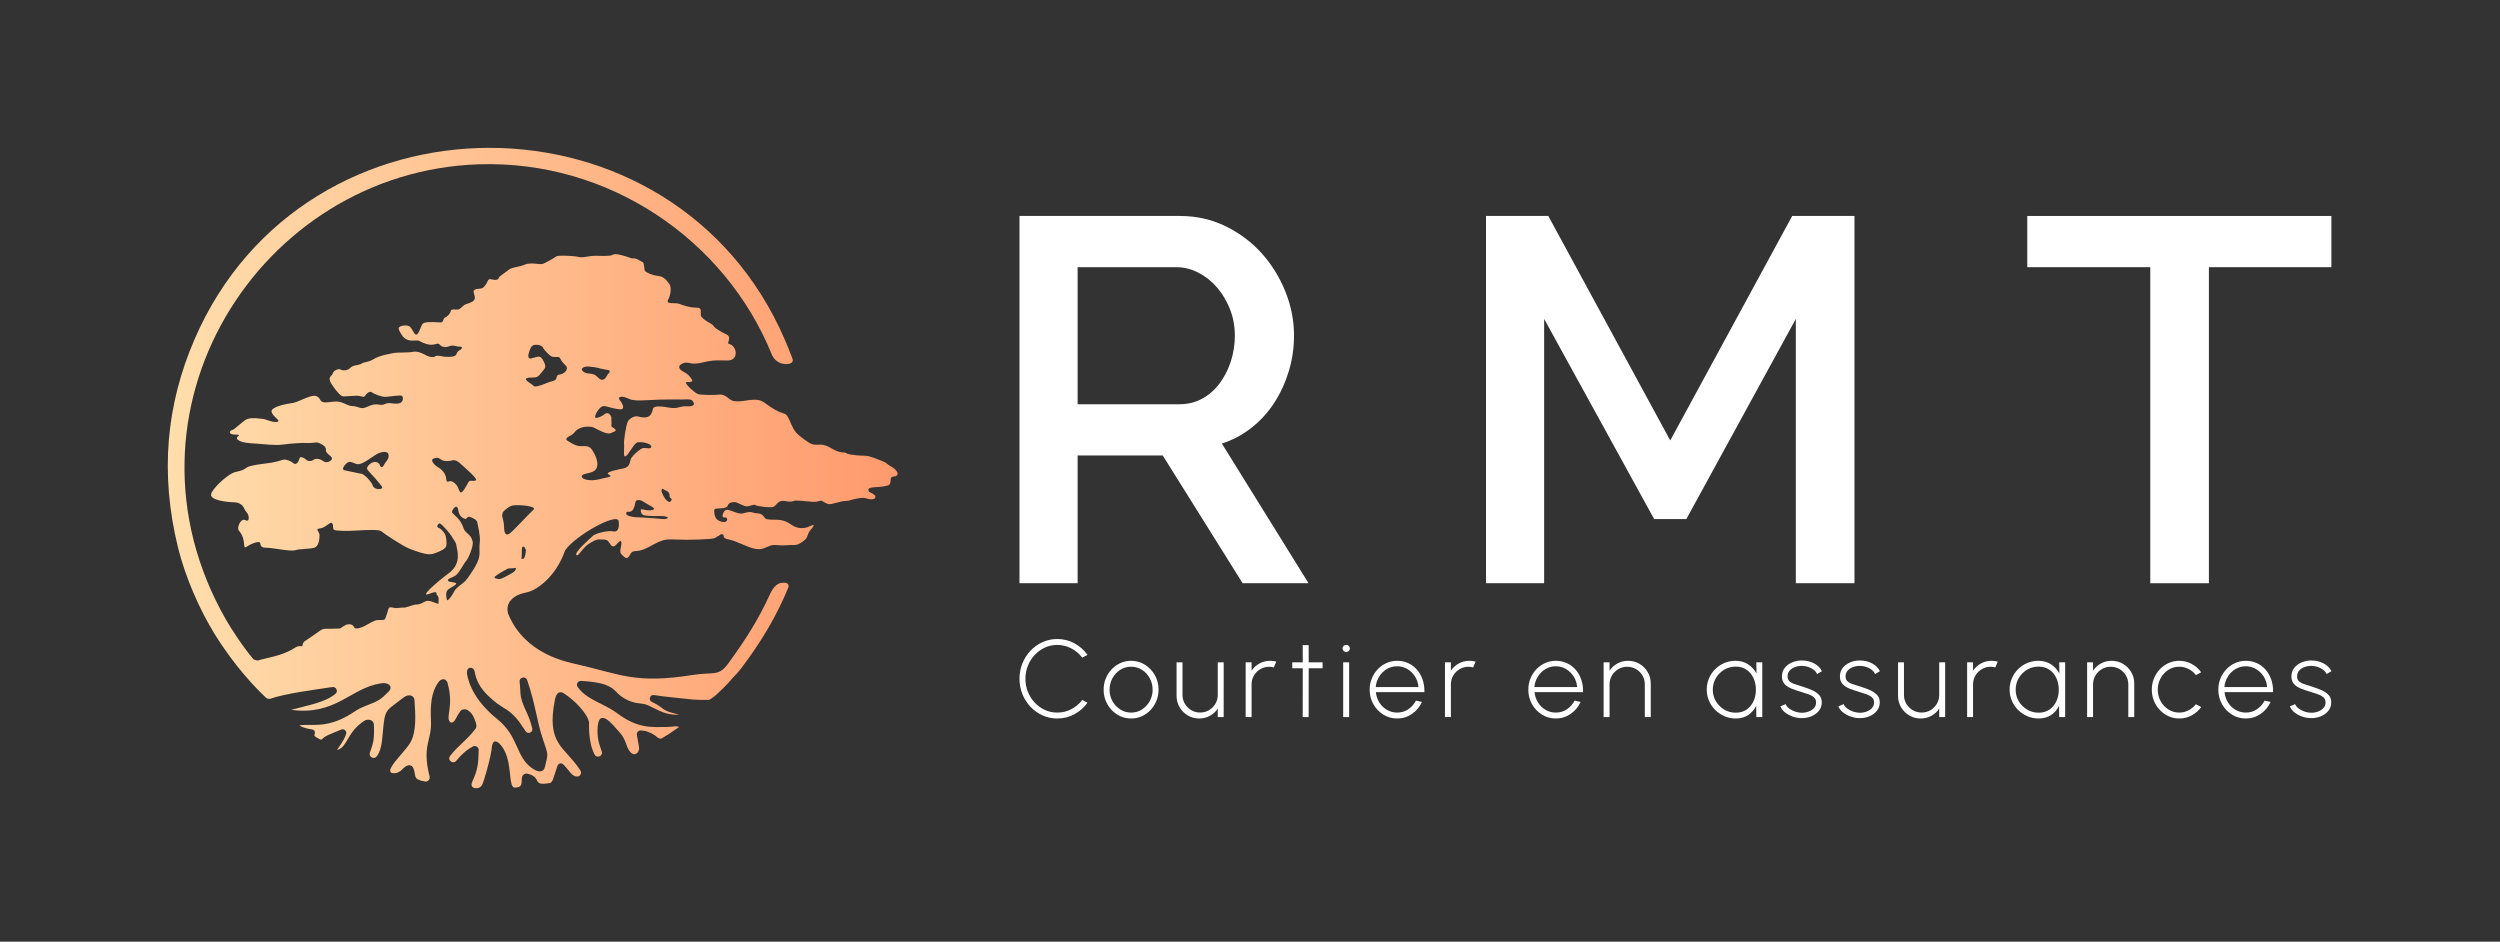 <?xml version="1.0" encoding="UTF-8"?>
<svg xmlns="http://www.w3.org/2000/svg" width="300" height="113" viewBox="0 0 300 113" fill="none">
  <rect x="0" y="0" width="300" height="113" fill="#333333" stroke="none"/>
  <mask id="mask0_18_144" style="mask-type:luminance" maskUnits="userSpaceOnUse" x="0" y="0" width="300" height="113">
    <path d="M0 7.62939e-06H300V112.136H0V7.62939e-06Z" fill="white"></path>
  </mask>
  <g mask="url(#mask0_18_144)">
    <path d="M129.314 48.51H141.519C142.516 48.51 143.419 48.293 144.228 47.858C145.038 47.424 145.733 46.824 146.315 46.058C146.895 45.293 147.352 44.413 147.684 43.42C148.016 42.427 148.182 41.371 148.182 40.255C148.182 39.137 147.985 38.082 147.591 37.089C147.196 36.096 146.678 35.227 146.034 34.482C145.39 33.737 144.643 33.147 143.792 32.713C142.941 32.278 142.058 32.061 141.146 32.061H129.314V48.51ZM122.339 69.987V25.916H141.582C143.574 25.916 145.412 26.33 147.093 27.157C148.775 27.986 150.216 29.072 151.421 30.416C152.624 31.761 153.569 33.293 154.254 35.01C154.939 36.727 155.282 38.476 155.282 40.255C155.282 41.744 155.073 43.172 154.659 44.538C154.244 45.903 153.663 47.166 152.916 48.324C152.168 49.483 151.254 50.487 150.176 51.334C149.095 52.183 147.912 52.814 146.626 53.227L157.025 69.987H149.117L139.527 54.655H129.314V69.987H122.339Z" fill="white"></path>
    <path d="M215.5 69.987V38.268L202.36 62.29H198.499L185.297 38.268V69.987H178.322V25.916H185.795L200.429 52.855L215.063 25.916H222.536V69.987H215.5Z" fill="white"></path>
    <path d="M279.765 32.061H265.068V69.987H258.032V32.061H243.273V25.916H279.765V32.061Z" fill="white"></path>
    <path d="M126.874 86.22C126.25 86.22 125.664 86.096 125.114 85.849C124.565 85.602 124.083 85.26 123.667 84.824C123.252 84.388 122.927 83.882 122.692 83.303C122.457 82.725 122.34 82.108 122.34 81.451C122.34 80.794 122.457 80.177 122.692 79.599C122.927 79.02 123.252 78.513 123.667 78.078C124.083 77.642 124.565 77.3 125.114 77.053C125.664 76.805 126.25 76.682 126.874 76.682C127.621 76.682 128.308 76.855 128.937 77.201C129.565 77.546 130.086 78.007 130.498 78.58L129.872 78.922C129.525 78.453 129.085 78.081 128.551 77.805C128.017 77.529 127.458 77.391 126.874 77.391C126.338 77.391 125.839 77.499 125.378 77.713C124.916 77.928 124.511 78.222 124.162 78.597C123.813 78.971 123.54 79.403 123.345 79.894C123.149 80.384 123.051 80.903 123.051 81.451C123.051 82.011 123.15 82.536 123.348 83.024C123.546 83.513 123.82 83.944 124.172 84.318C124.523 84.693 124.93 84.985 125.391 85.195C125.852 85.405 126.346 85.511 126.874 85.511C127.484 85.511 128.052 85.371 128.577 85.09C129.102 84.81 129.534 84.444 129.872 83.993L130.498 84.328C130.086 84.902 129.565 85.361 128.937 85.704C128.308 86.048 127.621 86.22 126.874 86.22Z" fill="white"></path>
    <path d="M135.731 85.511C136.219 85.511 136.657 85.384 137.046 85.129C137.435 84.876 137.743 84.54 137.972 84.125C138.2 83.709 138.315 83.255 138.315 82.765C138.315 82.27 138.2 81.812 137.972 81.392C137.743 80.971 137.434 80.635 137.042 80.383C136.652 80.132 136.214 80.006 135.731 80.006C135.244 80.006 134.804 80.133 134.413 80.386C134.022 80.641 133.714 80.977 133.487 81.395C133.261 81.813 133.148 82.27 133.148 82.765C133.148 83.277 133.265 83.74 133.501 84.154C133.735 84.568 134.048 84.897 134.44 85.143C134.831 85.388 135.261 85.511 135.731 85.511ZM135.731 86.22C135.125 86.22 134.572 86.065 134.074 85.754C133.575 85.443 133.178 85.025 132.881 84.502C132.584 83.979 132.436 83.4 132.436 82.765C132.436 82.283 132.522 81.833 132.693 81.415C132.864 80.996 133.1 80.629 133.402 80.311C133.703 79.994 134.053 79.745 134.453 79.566C134.852 79.386 135.278 79.296 135.731 79.296C136.338 79.296 136.89 79.452 137.389 79.763C137.887 80.074 138.285 80.492 138.581 81.017C138.878 81.543 139.026 82.125 139.026 82.765C139.026 83.242 138.941 83.689 138.769 84.105C138.598 84.521 138.362 84.888 138.061 85.205C137.76 85.523 137.411 85.771 137.013 85.951C136.615 86.13 136.188 86.22 135.731 86.22Z" fill="white"></path>
    <path d="M141.188 83.507V79.48H141.9V83.396C141.9 83.785 141.995 84.14 142.187 84.459C142.377 84.779 142.634 85.033 142.954 85.222C143.275 85.41 143.628 85.504 144.015 85.504C144.406 85.504 144.761 85.41 145.079 85.222C145.398 85.033 145.653 84.779 145.844 84.459C146.035 84.14 146.131 83.785 146.131 83.396V79.48H146.842V86.049H146.131V85.031C145.894 85.39 145.58 85.678 145.192 85.895C144.803 86.112 144.375 86.22 143.91 86.22C143.409 86.22 142.952 86.099 142.539 85.856C142.126 85.612 141.798 85.285 141.554 84.874C141.31 84.462 141.188 84.006 141.188 83.507Z" fill="white"></path>
    <path d="M149.479 86.049V79.48H150.19V80.485C150.428 80.122 150.742 79.833 151.133 79.618C151.524 79.404 151.95 79.296 152.411 79.296C152.67 79.296 152.919 79.329 153.156 79.395L152.859 80.091C152.67 80.039 152.486 80.012 152.306 80.012C151.919 80.012 151.565 80.107 151.245 80.295C150.924 80.483 150.668 80.737 150.477 81.057C150.286 81.376 150.19 81.731 150.19 82.121V86.049H149.479Z" fill="white"></path>
    <path d="M158.711 80.19H157.044L157.037 86.049H156.326L156.332 80.19H155.074V79.48H156.332L156.326 77.418H157.037L157.044 79.48H158.711V80.19Z" fill="white"></path>
    <path d="M161.183 79.48H161.895V86.049H161.183V79.48ZM161.546 78.239C161.422 78.239 161.318 78.198 161.232 78.117C161.147 78.036 161.104 77.934 161.104 77.812C161.104 77.689 161.147 77.587 161.232 77.507C161.318 77.425 161.422 77.385 161.546 77.385C161.664 77.385 161.766 77.425 161.852 77.507C161.937 77.587 161.981 77.689 161.981 77.812C161.981 77.934 161.939 78.036 161.855 78.117C161.772 78.198 161.668 78.239 161.546 78.239Z" fill="white"></path>
    <path d="M165.084 82.45H170.212C170.185 81.998 170.054 81.584 169.819 81.205C169.585 80.826 169.278 80.522 168.9 80.295C168.522 80.067 168.107 79.953 167.654 79.953C167.202 79.953 166.789 80.065 166.416 80.288C166.042 80.511 165.738 80.813 165.503 81.191C165.268 81.57 165.128 81.989 165.084 82.45ZM167.654 86.22C167.048 86.22 166.496 86.064 165.997 85.754C165.499 85.443 165.101 85.026 164.804 84.502C164.507 83.979 164.359 83.4 164.359 82.765C164.359 82.283 164.445 81.833 164.617 81.415C164.788 80.997 165.024 80.629 165.325 80.311C165.626 79.994 165.976 79.745 166.376 79.565C166.776 79.386 167.202 79.296 167.654 79.296C168.133 79.296 168.576 79.389 168.983 79.576C169.389 79.762 169.739 80.023 170.034 80.361C170.328 80.698 170.554 81.095 170.712 81.552C170.87 82.01 170.943 82.511 170.93 83.054H165.104C165.152 83.523 165.294 83.942 165.529 84.312C165.764 84.682 166.066 84.973 166.435 85.185C166.804 85.398 167.211 85.506 167.654 85.511C168.142 85.511 168.581 85.383 168.973 85.126C169.364 84.87 169.678 84.519 169.915 84.072L170.633 84.236C170.37 84.819 169.972 85.295 169.441 85.665C168.909 86.035 168.313 86.22 167.654 86.22Z" fill="white"></path>
    <path d="M173.395 86.049V79.48H174.107V80.485C174.344 80.122 174.658 79.833 175.049 79.618C175.44 79.404 175.866 79.296 176.327 79.296C176.586 79.296 176.835 79.329 177.072 79.395L176.775 80.091C176.586 80.039 176.402 80.012 176.222 80.012C175.835 80.012 175.482 80.107 175.161 80.295C174.84 80.483 174.584 80.737 174.393 81.057C174.202 81.376 174.107 81.731 174.107 82.121V86.049H173.395Z" fill="white"></path>
    <path d="M184.124 82.45H189.251C189.225 81.998 189.094 81.584 188.859 81.205C188.624 80.826 188.318 80.522 187.939 80.295C187.562 80.067 187.146 79.953 186.694 79.953C186.241 79.953 185.828 80.065 185.455 80.288C185.081 80.511 184.777 80.813 184.542 81.191C184.307 81.57 184.168 81.989 184.124 82.45ZM186.694 86.22C186.087 86.22 185.535 86.064 185.037 85.754C184.538 85.443 184.14 85.026 183.843 84.502C183.547 83.979 183.399 83.4 183.399 82.765C183.399 82.283 183.485 81.833 183.656 81.415C183.827 80.997 184.063 80.629 184.364 80.311C184.665 79.994 185.015 79.745 185.415 79.565C185.815 79.386 186.241 79.296 186.694 79.296C187.173 79.296 187.616 79.389 188.022 79.576C188.428 79.762 188.779 80.023 189.073 80.361C189.368 80.698 189.594 81.095 189.752 81.552C189.91 82.01 189.982 82.511 189.969 83.054H184.143C184.192 83.523 184.334 83.942 184.568 84.312C184.803 84.682 185.106 84.973 185.475 85.185C185.844 85.398 186.25 85.506 186.694 85.511C187.182 85.511 187.621 85.383 188.012 85.126C188.403 84.87 188.717 84.519 188.954 84.072L189.673 84.236C189.409 84.819 189.011 85.295 188.48 85.665C187.948 86.035 187.353 86.22 186.694 86.22Z" fill="white"></path>
    <path d="M198.089 82.01V86.049H197.377V82.121C197.377 81.731 197.282 81.377 197.093 81.057C196.905 80.737 196.65 80.483 196.329 80.295C196.008 80.106 195.653 80.012 195.261 80.012C194.875 80.012 194.521 80.106 194.2 80.295C193.88 80.483 193.624 80.737 193.432 81.057C193.241 81.377 193.146 81.731 193.146 82.121V86.049H192.434V79.48H193.146V80.486C193.383 80.122 193.697 79.833 194.088 79.618C194.48 79.404 194.906 79.296 195.367 79.296C195.872 79.296 196.33 79.418 196.741 79.661C197.151 79.904 197.479 80.231 197.723 80.643C197.967 81.055 198.089 81.51 198.089 82.01Z" fill="white"></path>
    <path d="M208.283 85.524C208.788 85.524 209.223 85.4 209.585 85.153C209.948 84.905 210.225 84.571 210.419 84.151C210.612 83.73 210.708 83.268 210.708 82.765C210.708 82.248 210.611 81.781 210.415 81.362C210.219 80.944 209.941 80.612 209.579 80.364C209.216 80.117 208.784 79.993 208.283 79.993C207.774 79.993 207.311 80.118 206.896 80.367C206.481 80.617 206.15 80.952 205.904 81.372C205.658 81.793 205.535 82.257 205.535 82.765C205.535 83.281 205.661 83.748 205.914 84.164C206.167 84.58 206.501 84.91 206.919 85.156C207.336 85.401 207.791 85.524 208.283 85.524ZM210.761 79.48H211.473V86.049H210.761L210.741 84.703C210.517 85.158 210.198 85.525 209.783 85.803C209.367 86.081 208.87 86.22 208.29 86.22C207.811 86.22 207.362 86.129 206.942 85.948C206.523 85.766 206.153 85.516 205.832 85.199C205.511 84.881 205.26 84.513 205.08 84.095C204.9 83.677 204.81 83.227 204.81 82.745C204.81 82.268 204.899 81.821 205.077 81.405C205.255 80.989 205.502 80.622 205.818 80.305C206.135 79.987 206.501 79.74 206.919 79.562C207.336 79.385 207.782 79.296 208.257 79.296C208.841 79.296 209.348 79.437 209.776 79.72C210.204 80.003 210.539 80.371 210.781 80.827L210.761 79.48Z" fill="white"></path>
    <path d="M216.172 86.174C215.807 86.17 215.45 86.105 215.101 85.98C214.752 85.855 214.447 85.688 214.188 85.478C213.929 85.267 213.749 85.029 213.648 84.762L214.274 84.493C214.349 84.689 214.492 84.867 214.706 85.024C214.919 85.182 215.16 85.306 215.431 85.396C215.701 85.485 215.965 85.531 216.225 85.531C216.519 85.531 216.796 85.48 217.055 85.379C217.315 85.279 217.525 85.136 217.688 84.952C217.85 84.768 217.931 84.551 217.931 84.302C217.931 84.039 217.846 83.832 217.675 83.681C217.503 83.53 217.285 83.407 217.019 83.313C216.753 83.219 216.479 83.13 216.198 83.047C215.715 82.907 215.297 82.764 214.943 82.617C214.589 82.47 214.316 82.283 214.122 82.055C213.929 81.827 213.832 81.528 213.832 81.155C213.832 80.77 213.944 80.435 214.169 80.15C214.393 79.865 214.687 79.646 215.052 79.49C215.416 79.335 215.807 79.257 216.225 79.257C216.765 79.257 217.256 79.375 217.698 79.612C218.139 79.848 218.45 80.159 218.63 80.545L218.05 80.886C217.962 80.685 217.824 80.512 217.635 80.367C217.446 80.222 217.231 80.111 216.989 80.032C216.748 79.953 216.503 79.912 216.257 79.907C215.95 79.903 215.663 79.95 215.398 80.049C215.132 80.147 214.918 80.289 214.755 80.476C214.592 80.662 214.511 80.886 214.511 81.149C214.511 81.411 214.586 81.613 214.735 81.753C214.885 81.893 215.093 82.006 215.361 82.092C215.629 82.177 215.939 82.276 216.291 82.39C216.699 82.517 217.08 82.659 217.434 82.814C217.788 82.97 218.073 83.163 218.291 83.395C218.508 83.627 218.615 83.927 218.61 84.296C218.61 84.68 218.495 85.016 218.264 85.301C218.033 85.585 217.733 85.804 217.361 85.957C216.99 86.111 216.594 86.183 216.172 86.174Z" fill="white"></path>
    <path d="M223.131 86.174C222.767 86.17 222.41 86.105 222.06 85.98C221.711 85.855 221.407 85.688 221.148 85.478C220.888 85.267 220.708 85.029 220.608 84.762L221.233 84.493C221.308 84.689 221.452 84.867 221.665 85.024C221.878 85.182 222.12 85.306 222.39 85.396C222.66 85.485 222.925 85.531 223.184 85.531C223.479 85.531 223.755 85.48 224.014 85.379C224.274 85.279 224.484 85.136 224.647 84.952C224.81 84.768 224.891 84.551 224.891 84.302C224.891 84.039 224.805 83.832 224.634 83.681C224.463 83.53 224.244 83.407 223.978 83.313C223.712 83.219 223.439 83.13 223.158 83.047C222.675 82.907 222.256 82.764 221.902 82.617C221.548 82.47 221.275 82.283 221.082 82.055C220.888 81.827 220.792 81.528 220.792 81.155C220.792 80.77 220.904 80.435 221.128 80.15C221.352 79.865 221.646 79.646 222.011 79.49C222.376 79.335 222.767 79.257 223.184 79.257C223.725 79.257 224.215 79.375 224.657 79.612C225.099 79.848 225.409 80.159 225.59 80.545L225.01 80.886C224.922 80.685 224.783 80.512 224.594 80.367C224.405 80.222 224.19 80.111 223.948 80.032C223.707 79.953 223.463 79.912 223.217 79.907C222.909 79.903 222.623 79.95 222.357 80.049C222.091 80.147 221.877 80.289 221.715 80.476C221.552 80.662 221.47 80.886 221.47 81.149C221.47 81.411 221.545 81.613 221.694 81.753C221.844 81.893 222.052 82.006 222.321 82.092C222.588 82.177 222.898 82.276 223.25 82.39C223.659 82.517 224.04 82.659 224.393 82.814C224.747 82.97 225.033 83.163 225.25 83.395C225.468 83.627 225.574 83.927 225.57 84.296C225.57 84.68 225.454 85.016 225.224 85.301C224.993 85.585 224.692 85.804 224.321 85.957C223.95 86.111 223.553 86.183 223.131 86.174Z" fill="white"></path>
    <path d="M227.764 83.507V79.48H228.476V83.396C228.476 83.785 228.571 84.14 228.762 84.459C228.953 84.779 229.209 85.033 229.53 85.222C229.851 85.41 230.204 85.504 230.591 85.504C230.982 85.504 231.337 85.41 231.655 85.222C231.974 85.033 232.229 84.779 232.42 84.459C232.611 84.14 232.707 83.785 232.707 83.396V79.48H233.418V86.049H232.707V85.031C232.47 85.39 232.156 85.678 231.768 85.895C231.379 86.112 230.951 86.22 230.486 86.22C229.985 86.22 229.528 86.099 229.115 85.856C228.702 85.612 228.374 85.285 228.129 84.874C227.886 84.462 227.764 84.006 227.764 83.507Z" fill="white"></path>
    <path d="M236.055 86.049V79.48H236.766V80.485C237.004 80.122 237.318 79.833 237.709 79.618C238.1 79.404 238.526 79.296 238.987 79.296C239.246 79.296 239.495 79.329 239.732 79.395L239.435 80.091C239.246 80.039 239.062 80.012 238.882 80.012C238.495 80.012 238.142 80.107 237.821 80.295C237.5 80.483 237.244 80.737 237.053 81.057C236.862 81.376 236.766 81.731 236.766 82.121V86.049H236.055Z" fill="white"></path>
    <path d="M244.629 85.524C245.134 85.524 245.568 85.4 245.93 85.153C246.293 84.905 246.57 84.571 246.764 84.151C246.957 83.73 247.054 83.268 247.054 82.765C247.054 82.248 246.956 81.781 246.761 81.362C246.565 80.944 246.286 80.612 245.924 80.364C245.561 80.117 245.13 79.993 244.629 79.993C244.119 79.993 243.657 80.118 243.242 80.367C242.826 80.617 242.496 80.952 242.249 81.372C242.004 81.793 241.88 82.257 241.88 82.765C241.88 83.281 242.007 83.748 242.259 84.164C242.512 84.58 242.847 84.91 243.264 85.156C243.682 85.401 244.137 85.524 244.629 85.524ZM247.107 79.48H247.818V86.049H247.107L247.087 84.703C246.863 85.158 246.543 85.525 246.128 85.803C245.713 86.081 245.215 86.22 244.635 86.22C244.156 86.22 243.707 86.129 243.288 85.948C242.868 85.766 242.498 85.516 242.177 85.199C241.856 84.881 241.606 84.513 241.426 84.095C241.245 83.677 241.155 83.227 241.155 82.745C241.155 82.268 241.245 81.821 241.422 81.405C241.6 80.989 241.848 80.622 242.164 80.305C242.48 79.987 242.847 79.74 243.264 79.562C243.682 79.385 244.128 79.296 244.602 79.296C245.186 79.296 245.693 79.437 246.121 79.72C246.55 80.003 246.885 80.371 247.127 80.827L247.107 79.48Z" fill="white"></path>
    <path d="M256.109 82.01V86.049H255.397V82.121C255.397 81.731 255.302 81.377 255.113 81.057C254.925 80.737 254.67 80.483 254.349 80.295C254.028 80.106 253.673 80.012 253.281 80.012C252.895 80.012 252.541 80.106 252.22 80.295C251.899 80.483 251.644 80.737 251.452 81.057C251.261 81.377 251.166 81.731 251.166 82.121V86.049H250.454V79.48H251.166V80.486C251.403 80.122 251.717 79.833 252.108 79.618C252.499 79.404 252.926 79.296 253.387 79.296C253.892 79.296 254.35 79.418 254.761 79.661C255.171 79.904 255.499 80.231 255.743 80.643C255.987 81.055 256.109 81.51 256.109 82.01Z" fill="white"></path>
    <path d="M263.51 84.506L264.142 84.847C263.843 85.263 263.465 85.596 263.005 85.846C262.546 86.095 262.049 86.22 261.512 86.22C260.906 86.22 260.354 86.065 259.855 85.754C259.356 85.443 258.959 85.025 258.662 84.502C258.366 83.979 258.217 83.4 258.217 82.765C258.217 82.283 258.303 81.833 258.474 81.415C258.646 80.997 258.882 80.629 259.183 80.311C259.484 79.994 259.834 79.745 260.234 79.566C260.634 79.386 261.06 79.296 261.512 79.296C262.049 79.296 262.546 79.421 263.005 79.671C263.465 79.92 263.843 80.256 264.142 80.676L263.51 81.011C263.259 80.687 262.956 80.438 262.6 80.265C262.244 80.092 261.881 80.006 261.512 80.006C261.029 80.006 260.592 80.132 260.201 80.383C259.81 80.635 259.5 80.971 259.272 81.389C259.044 81.807 258.929 82.266 258.929 82.765C258.929 83.268 259.046 83.728 259.278 84.144C259.511 84.561 259.823 84.892 260.214 85.139C260.605 85.387 261.038 85.511 261.512 85.511C261.912 85.511 262.288 85.416 262.64 85.228C262.991 85.04 263.281 84.799 263.51 84.506Z" fill="white"></path>
    <path d="M266.923 82.45H272.05C272.024 81.998 271.893 81.584 271.658 81.205C271.423 80.826 271.117 80.522 270.739 80.295C270.361 80.067 269.946 79.953 269.493 79.953C269.041 79.953 268.628 80.065 268.255 80.288C267.881 80.511 267.577 80.813 267.342 81.191C267.107 81.57 266.967 81.989 266.923 82.45ZM269.493 86.22C268.887 86.22 268.335 86.064 267.836 85.754C267.337 85.443 266.94 85.026 266.643 84.502C266.346 83.979 266.198 83.4 266.198 82.765C266.198 82.283 266.284 81.833 266.455 81.415C266.626 80.997 266.863 80.629 267.164 80.311C267.465 79.994 267.815 79.745 268.215 79.565C268.615 79.386 269.041 79.296 269.493 79.296C269.972 79.296 270.415 79.389 270.822 79.576C271.228 79.762 271.578 80.023 271.873 80.361C272.167 80.698 272.393 81.095 272.551 81.552C272.709 82.01 272.782 82.511 272.769 83.054H266.943C266.991 83.523 267.133 83.942 267.368 84.312C267.603 84.682 267.905 84.973 268.274 85.185C268.643 85.398 269.05 85.506 269.493 85.511C269.981 85.511 270.42 85.383 270.811 85.126C271.203 84.87 271.516 84.519 271.754 84.072L272.472 84.236C272.209 84.819 271.811 85.295 271.279 85.665C270.748 86.035 270.152 86.22 269.493 86.22Z" fill="white"></path>
    <path d="M277.31 86.174C276.945 86.17 276.588 86.105 276.239 85.98C275.889 85.855 275.585 85.688 275.326 85.478C275.067 85.267 274.887 85.029 274.786 84.762L275.412 84.493C275.486 84.689 275.63 84.867 275.843 85.024C276.056 85.182 276.298 85.306 276.568 85.396C276.839 85.485 277.103 85.531 277.362 85.531C277.657 85.531 277.933 85.48 278.193 85.379C278.452 85.279 278.663 85.136 278.825 84.952C278.988 84.768 279.069 84.551 279.069 84.302C279.069 84.039 278.984 83.832 278.812 83.681C278.641 83.53 278.422 83.407 278.157 83.313C277.89 83.219 277.617 83.13 277.336 83.047C276.853 82.907 276.434 82.764 276.08 82.617C275.727 82.47 275.453 82.283 275.26 82.055C275.067 81.827 274.97 81.528 274.97 81.155C274.97 80.77 275.082 80.435 275.306 80.15C275.53 79.865 275.825 79.646 276.189 79.49C276.554 79.335 276.945 79.257 277.362 79.257C277.903 79.257 278.394 79.375 278.835 79.612C279.277 79.848 279.588 80.159 279.768 80.545L279.188 80.886C279.1 80.685 278.961 80.512 278.772 80.367C278.583 80.222 278.368 80.111 278.127 80.032C277.885 79.953 277.641 79.912 277.395 79.907C277.088 79.903 276.801 79.95 276.535 80.049C276.269 80.147 276.055 80.289 275.893 80.476C275.73 80.662 275.649 80.886 275.649 81.149C275.649 81.411 275.723 81.613 275.873 81.753C276.022 81.893 276.231 82.006 276.499 82.092C276.767 82.177 277.077 82.276 277.428 82.39C277.837 82.517 278.218 82.659 278.571 82.814C278.925 82.97 279.211 83.163 279.428 83.395C279.646 83.627 279.752 83.927 279.748 84.296C279.748 84.68 279.633 85.016 279.402 85.301C279.171 85.585 278.87 85.804 278.499 85.957C278.128 86.111 277.731 86.183 277.31 86.174Z" fill="white"></path>
  </g>
  <path d="M23.337 40.736C19.97 48.534 19.163 56.765 21.366 65.727C22.251 69.324 23.992 73.224 25.728 76.034C28.179 80.003 30.714 82.596 31.941 83.749C31.941 83.749 32.188 83.928 32.426 83.85C34.309 83.21 37.458 82.809 39.879 82.445C40.341 82.375 40.618 82.958 40.258 83.255C38.988 84.306 37.104 84.584 34.947 85.181C40.264 85.902 42.084 82.58 45.622 82.016C46.617 81.79 47.241 82.409 46.615 83.014C46.237 83.401 45.831 83.783 45.47 83.997C44.491 84.575 43.622 84.666 42.504 85.413C40.125 87.004 38.552 86.997 37.239 86.991C36.795 86.988 36.381 86.986 35.976 87.045C35.955 87.048 35.956 87.085 35.975 87.095C36.405 87.34 36.895 87.444 37.463 87.533C37.763 87.58 37.872 87.906 37.73 88.172C37.671 88.283 37.79 88.41 38.253 88.642C38.253 88.642 38.518 88.82 38.601 88.729C38.601 88.729 38.934 88.383 39.442 88.178C39.496 88.157 39.856 87.998 39.901 87.98L40.946 87.551C41.263 87.42 41.616 87.689 41.548 88.024C41.469 88.409 41.147 88.981 40.471 89.963C40.445 90.001 40.526 89.974 40.54 89.97C41.717 89.589 41.625 87.889 43.662 86.533C44.117 86.197 44.844 86.365 44.865 86.938C44.943 88.734 44.79 89.171 44.387 90.324C44.211 90.829 44.887 91.19 45.209 90.763C45.942 89.791 45.846 88.294 46.082 86.538C46.251 85.279 46.624 85.071 47.467 84.433C47.826 84.161 48.136 83.909 48.475 83.671C49.015 83.271 49.699 83.388 49.741 84.041C49.856 85.77 49.989 87.745 49.276 89.048C48.784 89.945 47.395 91.205 46.939 92.101C46.857 92.258 46.545 92.888 47.465 92.776C47.982 92.668 48.164 92.427 48.426 92.174C48.988 91.631 49.472 91.781 49.633 92.256C49.974 93.138 49.469 93.521 51.032 93.787C51.342 93.84 51.63 93.5 51.554 93.197C50.598 89.402 51.829 88.928 51.717 86.552C51.624 84.546 51.767 83.192 52.489 82.032C52.975 81.265 53.507 81.437 53.691 81.898C54.207 83.701 53.982 84.746 53.831 85.952C53.744 86.649 54.276 87.107 54.714 86.216C54.855 85.925 55.023 85.646 55.216 85.368C55.44 85.058 55.849 85.08 56.052 85.181C56.602 85.497 56.826 85.904 57.083 86.657C57.129 86.806 57.266 87.212 57.05 87.457C56.095 88.77 54.888 89.525 54 90.741C53.651 91.219 54.364 91.76 54.74 91.303C55.284 90.642 55.939 90.006 56.739 89.579C57.062 89.407 57.452 89.644 57.444 90.008C57.407 91.788 57.313 92.374 56.67 93.806C56.447 94.302 56.685 94.571 57.108 94.587C57.531 94.604 57.802 94.379 57.951 93.961C58.031 93.779 58.742 91.553 58.979 90.016L58.981 89.991C59.076 88.506 59.676 89.007 59.947 89.24C61.663 90.975 60.866 94.51 61.776 94.513C62.799 94.488 62.524 93.937 62.643 93.259C62.697 92.95 63.026 92.768 63.329 92.848C65.145 93.325 63.711 94.37 66.007 93.958C66.171 93.931 66.315 93.654 66.366 93.501C66.488 93.134 66.716 92.448 66.882 91.946C67.005 91.577 67.344 91.488 67.625 91.758C68.303 92.408 68.61 93.254 69.337 93.177C69.67 93.142 69.827 92.73 69.645 92.449C67.751 89.541 65.507 89.369 66.601 83.915C66.777 83.034 67.246 82.916 67.675 83.208C68.928 84.006 70.489 85.623 70.682 86.651C70.709 86.792 70.528 88.971 71.348 90.541C71.617 91.057 72.402 90.719 72.21 90.171C71.885 89.246 71.618 88.567 71.727 87.156C71.84 86.083 72.206 86.05 72.669 86.242C72.689 86.254 72.71 86.263 72.729 86.275C72.737 86.28 72.744 86.284 72.752 86.289C73.343 86.669 73.77 87.249 74.288 87.813C75.174 88.777 75.054 89.448 75.558 90.153C75.558 90.153 75.889 90.641 76.293 90.462C76.697 90.282 76.715 89.837 76.68 89.642L76.422 88.198C76.368 87.901 76.612 87.633 76.914 87.655C77.368 87.688 77.593 87.719 78.181 88.004C78.47 88.142 78.68 88.305 78.822 88.436C78.97 88.572 79.227 88.709 79.4 88.606C80.294 88.071 80.359 88.031 80.627 87.829L80.627 87.828C80.836 87.676 81.415 87.294 81.434 87.281C81.454 87.267 81.462 87.25 81.434 87.228C81.241 87.062 80.641 87.241 79.957 87.241C78.171 87.241 76.577 87.466 74.037 85.576C72.393 84.353 70.364 83.974 69.308 82.412C69.098 82.102 69.354 81.688 69.728 81.71C70.769 81.771 71.928 81.888 72.729 82.207C73.927 82.685 73.814 83.14 74.893 83.79C76.25 84.607 76.951 84.256 77.785 84.644C79.194 85.3 79.845 85.818 81.508 85.763L80.451 85.476C80.082 85.376 79.739 85.2 79.439 84.963C79.323 84.871 79.191 84.771 79.014 84.66C78.735 84.484 78.476 84.346 78.235 84.234C77.767 84.017 77.983 83.32 78.491 83.406C79.106 83.51 79.772 83.591 80.647 83.681C83.529 83.975 82.943 83.985 85.001 83.989C85.082 83.986 85.199 83.93 85.336 83.843C85.349 83.837 85.385 83.814 85.392 83.807C86.189 83.273 87.641 81.713 87.817 81.469C87.819 81.466 87.818 81.464 87.82 81.461C88.224 81.055 88.619 80.624 88.984 80.142C91.274 77.12 93.191 73.945 94.573 70.567C94.772 70.091 94.416 69.926 94.139 69.931H93.941C93.162 69.931 92.703 70.646 92.378 71.351C90.959 74.436 89.48 76.736 87.421 79.574C86.206 81.249 85.694 80.588 83.123 80.996C76.256 82.087 74.511 80.927 69.298 79.729C68.003 79.431 62.962 78.505 60.983 73.665C60.977 73.651 60.972 73.639 60.969 73.624C60.961 73.59 60.944 73.516 60.927 73.421C60.836 72.936 60.956 72.424 61.28 72.05C61.808 71.443 62.444 71.25 63.306 71.056C64.392 70.813 66.679 69.25 67.779 66.13C67.797 66.093 67.815 66.057 67.833 66.02C69.108 64.198 74.118 61.459 74.24 62.541C74.364 63.632 74 63.876 73.513 63.755C73.026 63.635 71.323 64.002 71.08 64.368C71.076 64.385 68.882 66.266 69.16 66.599C69.394 66.879 69.924 65.639 70.795 65.172C71.015 65.053 71.567 64.669 71.993 64.729C72.106 64.745 72.216 64.744 72.321 64.742C72.61 64.738 72.866 64.735 73.091 65.09C73.395 65.574 73.517 65.636 73.76 65.514C74.004 65.392 74.427 64.662 74.55 65.026C74.672 65.39 74.248 66.179 74.553 66.482C74.858 66.783 75.163 67.209 75.467 66.782C75.624 66.562 75.713 66.256 75.997 66.171C76.135 66.13 76.281 66.131 76.424 66.12C77.724 66.014 78.711 64.899 79.995 64.751C80.385 64.707 80.779 64.729 81.171 64.745C82.086 64.782 83.001 64.781 83.916 64.743C84.349 64.725 84.785 64.704 85.217 64.669C85.404 64.653 85.592 64.625 85.771 64.565C85.894 64.524 86.158 64.299 86.26 64.299C86.345 64.23 86.427 64.149 86.531 64.114C86.635 64.079 86.773 64.108 86.817 64.209C86.84 64.261 86.834 64.32 86.844 64.377C86.888 64.602 87.166 64.677 87.391 64.721C88.09 64.856 88.683 65.172 89.337 65.426C89.918 65.671 90.634 65.965 91.275 65.888C91.785 65.828 92.226 65.478 92.735 65.411C93.013 65.374 93.295 65.425 93.575 65.441C93.856 65.458 94.137 65.441 94.418 65.424C94.633 65.41 94.848 65.397 95.063 65.399C95.229 65.401 95.398 65.411 95.561 65.379C95.775 65.337 95.968 65.225 96.152 65.107C96.389 64.954 96.625 64.785 96.783 64.551C96.942 64.312 96.956 63.999 97.128 63.773C97.389 63.431 97.818 62.983 97.561 62.995C97.292 63.071 97.053 63.225 96.781 63.3C96.413 63.402 96.019 63.398 95.65 63.3C95.253 63.195 94.98 62.958 94.638 62.757C94.318 62.568 93.96 62.443 93.591 62.395C93.108 62.333 92.615 62.399 92.135 62.323C92.024 62.305 91.909 62.277 91.826 62.202C91.771 62.152 91.734 62.085 91.692 62.024C91.539 61.803 91.292 61.649 91.026 61.608C90.896 61.588 90.764 61.594 90.634 61.575C90.42 61.545 90.216 61.449 90 61.442C89.806 61.436 89.625 61.486 89.445 61.535C89.235 61.593 89.025 61.65 88.794 61.62C88.335 61.562 87.922 61.328 87.479 61.21C87.365 61.179 87.243 61.16 87.13 61.195C86.916 61.262 86.808 61.496 86.738 61.709C86.697 61.834 86.675 62 86.787 62.068C86.84 62.1 86.903 62.096 86.967 62.092C87.015 62.089 87.063 62.085 87.108 62.097C87.251 62.136 87.307 62.332 87.234 62.461C87.162 62.589 87.003 62.649 86.855 62.645C86.574 62.637 86.172 62.495 85.983 62.282C85.89 62.177 85.835 62.044 85.792 61.91C85.73 61.709 85.692 61.5 85.7 61.29C85.701 61.232 85.708 61.171 85.744 61.125C85.865 60.969 86.48 61.022 86.676 60.988C86.847 60.959 87.275 60.911 87.319 60.691C87.379 60.387 87.805 60.205 88.23 60.264C88.656 60.324 89.327 60.869 89.813 60.745C90.299 60.623 90.482 60.501 90.665 60.622C90.847 60.744 92.491 60.983 92.856 60.8C93.22 60.617 93.34 59.95 94.254 60.129C95.167 60.31 95.166 60.067 95.532 60.066C95.923 60.065 96.318 60.119 96.708 60.145C97.232 60.18 97.779 60.307 98.29 60.126C98.346 60.106 98.403 60.083 98.462 60.08C98.612 60.072 98.766 60.185 98.892 60.254C99.046 60.34 99.195 60.433 99.365 60.481C99.79 60.602 100.764 60.115 101.555 60.112C101.661 60.112 101.748 60.101 101.824 60.083V60.083C102.842 59.764 103.436 59.739 103.627 59.74C103.669 59.741 103.71 59.748 103.75 59.76C105.329 60.237 105.02 59.46 105.02 59.46C104.575 59.108 104.287 59.029 104.287 59.029C103.828 58.244 105.355 58.602 106.401 58.288C107.151 58.244 106.649 57.246 107.121 57.209C108.378 57.11 107.294 56.113 106.946 55.992C106.907 55.979 106.606 55.791 106.46 55.666C106.209 55.451 106.277 55.511 105.676 55.254C104.346 54.682 103.88 54.691 103.88 54.691C102.103 54.659 101.677 54.438 101.677 54.438C101.489 54.277 101.213 54.299 100.967 54.272C100.145 54.183 99.497 53.469 98.677 53.37C98.509 53.349 98.34 53.355 98.171 53.362C98.072 53.365 97.974 53.369 97.876 53.367C97.329 53.358 96.927 53.034 96.502 52.726C96.152 52.474 95.801 52.2 95.513 51.878C95.066 51.379 94.888 50.628 94.554 50.052C94.484 49.932 94.409 49.81 94.296 49.729C94.194 49.655 94.07 49.62 93.95 49.583C93.271 49.366 92.655 48.988 92.079 48.569C91.833 48.39 91.589 48.201 91.306 48.091C91.015 47.978 90.696 47.955 90.384 47.968C89.792 47.993 89.211 48.146 88.619 48.166C88.365 48.175 88.103 48.154 87.862 48.071C87.596 47.98 87.46 47.794 87.239 47.646C86.985 47.476 86.692 47.318 86.375 47.35C85.766 47.413 84.184 47.416 83.758 47.295C83.498 47.222 82.038 46.006 82.355 45.853C82.412 45.826 82.479 45.839 82.542 45.845C82.668 45.86 82.797 45.849 82.92 45.815C82.983 45.798 83.052 45.767 83.072 45.704C83.091 45.644 83.057 45.582 83.023 45.529C82.858 45.275 82.665 45.039 82.425 44.852C82.18 44.66 81.836 44.565 81.63 44.33C81.534 44.22 81.48 44.062 81.531 43.927C81.597 43.753 81.814 43.67 81.968 43.592C82.215 43.467 82.523 43.521 82.824 43.576C82.992 43.607 83.158 43.638 83.31 43.636C83.916 43.632 84.501 43.432 85.099 43.332C85.67 43.236 86.252 43.231 86.83 43.249C87.276 43.264 87.833 43.33 88.127 42.902C88.52 42.33 88.159 41.441 87.499 41.268C87.465 41.259 87.428 41.251 87.401 41.227C87.333 41.167 87.435 40.947 87.454 40.87C87.485 40.736 87.515 40.591 87.482 40.456C87.439 40.279 87.268 40.165 87.1 40.093C86.84 39.983 86.614 39.853 86.375 39.703C86.141 39.555 85.756 39.363 85.626 39.104C85.503 38.861 84.164 38.318 84.102 37.833C84.04 37.348 84.282 36.923 83.612 36.924C82.944 36.926 82.335 36.745 81.969 36.625C81.604 36.504 81.482 36.383 80.874 36.385C80.265 36.386 79.961 36.327 80.204 35.901C80.446 35.477 80.626 34.505 80.32 34.081C80.017 33.657 79.65 33.172 78.98 33.114C78.311 33.054 77.519 32.693 77.397 32.511C77.274 32.328 77.334 31.601 77.151 31.481C76.986 31.371 76.805 31.293 76.633 31.197C76.462 31.102 76.279 31.011 76.079 31.004C76.044 31.003 76.007 31.004 75.972 31.006C75.925 31.008 75.88 31.009 75.835 31.006C75.749 30.998 75.674 30.962 75.594 30.933C75.454 30.881 75.312 30.832 75.17 30.786C74.854 30.683 74.532 30.597 74.205 30.54C74.026 30.509 73.842 30.486 73.665 30.523C73.539 30.55 73.434 30.623 73.313 30.657C73.246 30.674 73.166 30.678 73.097 30.686C72.922 30.706 72.744 30.71 72.568 30.711C72.359 30.713 72.15 30.707 71.942 30.702C71.747 30.697 71.552 30.692 71.358 30.692C71.209 30.692 71.062 30.704 70.915 30.726C70.438 30.8 69.805 30.939 69.422 30.831C68.996 30.71 66.988 30.593 66.744 30.776C66.501 30.958 65.347 31.628 65.043 31.69C64.929 31.713 64.713 31.685 64.449 31.657C64.007 31.611 63.43 31.564 62.973 31.755C62.244 32.06 61.514 32.062 61.149 32.305C60.784 32.548 60.178 33.035 59.996 33.157C59.813 33.279 59.934 33.52 59.51 33.582C59.36 33.604 59.218 33.573 59.089 33.543C58.849 33.486 58.653 33.43 58.536 33.706C58.355 34.131 58.051 34.556 57.747 34.617C57.443 34.679 56.773 34.619 56.835 35.044C56.897 35.468 57.141 35.771 56.838 36.075C56.535 36.38 55.926 36.441 55.683 36.624C55.44 36.806 55.319 36.988 55.075 37.11C54.978 37.159 54.813 37.15 54.645 37.141C54.394 37.126 54.138 37.112 54.102 37.295C54.043 37.597 53.739 37.962 53.434 38.084C53.131 38.206 53.253 38.691 52.889 38.692C52.798 38.693 52.632 38.682 52.431 38.671C51.821 38.638 50.882 38.606 50.699 38.879C50.455 39.243 50.276 40.093 49.971 40.154C49.667 40.215 49.482 39.306 49.057 39.125C48.63 38.944 47.778 39.128 47.84 39.432C47.892 39.687 48.047 39.941 48.187 40.156C48.222 40.209 48.258 40.263 48.297 40.316C48.56 40.676 48.989 40.878 49.435 40.869L49.905 40.859C50.011 40.857 50.119 40.855 50.223 40.875C50.339 40.898 50.415 40.963 50.514 41.017C50.61 41.068 50.715 41.11 50.815 41.152C51.071 41.257 51.34 41.34 51.617 41.364C51.876 41.387 52.071 41.346 52.228 41.305C52.474 41.24 52.623 41.176 52.773 41.361C53.016 41.664 53.504 41.723 53.929 41.54C54.2 41.425 54.471 41.48 54.727 41.535C54.873 41.567 55.014 41.598 55.147 41.598C55.512 41.597 55.572 41.779 55.148 42.023C54.722 42.266 54.905 42.509 54.601 42.691C54.357 42.838 53.841 42.829 53.551 42.819C53.48 42.817 53.421 42.815 53.385 42.815C53.319 42.815 53.18 42.784 53.019 42.752C52.736 42.697 52.383 42.641 52.228 42.757C51.986 42.939 51.438 42.819 51.133 42.639C50.828 42.457 50.097 42.095 49.55 42.218C49.003 42.34 47.724 42.282 47.359 42.344C46.995 42.405 45.535 42.651 44.868 43.077C44.198 43.503 43.59 43.444 43.408 43.627C43.226 43.809 42.312 43.811 42.069 44.115C41.826 44.419 41.219 44.541 40.914 44.359C40.609 44.179 40.002 44.483 39.942 44.786C39.88 45.09 39.455 45.152 39.579 45.636C39.641 45.881 39.801 46.113 39.941 46.32C40.146 46.625 40.373 46.913 40.622 47.182C40.805 47.379 41.005 47.586 41.291 47.57C41.634 47.551 41.977 47.526 42.32 47.508C42.579 47.495 42.855 47.467 43.112 47.509C43.477 47.567 43.661 47.75 43.842 47.447C44.024 47.143 44.45 46.899 44.632 47.08C44.816 47.263 45.79 47.624 46.217 47.623C46.642 47.622 48.041 47.376 48.223 47.497C48.407 47.618 48.468 48.285 47.86 48.408C47.593 48.462 47.339 48.434 47.096 48.406C46.784 48.371 46.491 48.335 46.218 48.473C45.918 48.622 45.71 48.589 45.467 48.554C45.316 48.533 45.15 48.513 44.94 48.536C44.391 48.597 44.028 48.902 43.603 48.964C43.371 48.997 43.157 48.923 42.921 48.848C42.724 48.785 42.513 48.723 42.263 48.724C41.989 48.724 41.7 48.589 41.387 48.453C41.075 48.317 40.74 48.181 40.375 48.182C39.645 48.183 38.733 48.489 38.489 48.065C38.244 47.641 38.001 47.338 37.21 47.581C36.42 47.827 35.568 48.315 35.022 48.376C34.473 48.438 32.467 48.806 32.589 49.413C32.712 50.019 33.809 50.502 33.261 50.624C32.957 50.693 32.558 50.573 32.202 50.454C31.917 50.359 31.659 50.264 31.496 50.265C31.395 50.265 31.238 50.242 31.05 50.219C30.557 50.159 29.85 50.099 29.368 50.452C28.699 50.938 28.153 51.546 27.848 51.608C27.543 51.669 27.302 52.154 28.275 52.153C29.249 52.15 28.093 52.395 28.52 52.758C28.947 53.121 29.799 53.18 30.773 53.238C31.743 53.296 33.017 53.474 33.869 53.354C34.444 53.273 35.022 53.222 35.602 53.187C35.841 53.172 36.082 53.156 36.32 53.151C36.451 53.148 36.582 53.154 36.713 53.159C36.857 53.164 37.002 53.17 37.146 53.165C37.278 53.16 37.41 53.151 37.541 53.136C37.744 53.112 37.955 53.071 38.158 53.12C38.362 53.169 38.554 53.29 38.733 53.397C38.958 53.532 39.145 53.728 39.111 54.008C39.051 54.492 40.086 54.794 39.783 55.158C39.479 55.523 39.054 55.524 38.809 55.343C38.566 55.161 38.018 54.92 37.654 55.163C37.288 55.407 36.923 55.347 36.741 55.165C36.557 54.984 36.009 54.682 35.949 54.986C35.889 55.288 35.586 55.896 35.22 55.594C34.98 55.395 34.624 55.225 34.292 55.164C34.11 55.131 33.925 55.17 33.752 55.232C33.591 55.289 33.426 55.335 33.261 55.376C32.784 55.496 32.299 55.573 31.811 55.627C31.186 55.696 30.552 55.791 29.948 55.956C29.739 56.013 29.556 56.134 29.379 56.26C29.238 56.361 29.085 56.413 28.916 56.471C28.554 56.597 28.166 56.617 27.827 56.804C27.581 56.94 27.35 57.105 27.128 57.277C26.62 57.67 26.134 58.114 25.737 58.618C25.576 58.822 25.2 59.271 25.372 59.558C25.738 60.164 27.808 60.276 28.111 60.279C28.85 60.286 29.196 60.765 29.269 60.944C29.471 61.443 29.757 61.549 29.82 61.914C29.881 62.277 29.882 62.641 29.395 62.4C28.908 62.158 28.362 63.328 28.667 63.675C29.633 64.772 29.038 65.979 29.584 65.614C30.131 65.248 31.164 64.821 31.226 65.185C31.288 65.548 31.35 65.731 32.019 65.73C32.3 65.73 32.85 65.814 33.435 65.898C34.24 66.015 35.11 66.131 35.428 66.025C35.974 65.841 37.191 65.899 37.739 65.717C38.285 65.533 38.344 64.623 38.343 64.198C38.342 63.774 37.734 63.472 38.403 63.409C39.071 63.348 39.677 62.497 39.862 62.8C40.045 63.103 39.922 63.103 39.984 63.406C40.046 63.709 40.41 63.648 41.263 63.707C41.577 63.729 42.216 63.692 42.916 63.655C44.114 63.591 45.496 63.528 45.765 63.757C46.192 64.119 48.369 65.538 49.056 65.811C51.372 66.732 51.744 66.55 52.282 66.352C52.775 66.17 53.497 65.862 53.558 65.498C53.619 65.134 53.556 64.346 53.372 64.042C53.19 63.74 52.823 63.377 52.58 63.318C52.336 63.257 52.578 62.71 52.822 62.831C53.065 62.952 54.041 64.041 54.225 64.405C54.409 64.769 54.755 65.073 54.775 65.495C54.792 65.859 55.51 67.556 53.87 68.774C52.23 69.99 50.287 71.752 51.503 71.265C52.718 70.776 52.236 71.297 52.477 71.445C52.736 71.604 52.6 72.475 52.6 72.475C52.6 72.475 52.419 72.414 51.931 72.235C51.444 72.053 51.2 72.054 50.896 72.237C50.593 72.418 50.289 72.541 49.984 72.541C49.776 72.542 49.557 72.62 49.36 72.678C49.121 72.748 48.884 72.849 48.636 72.895C48.541 72.913 48.452 72.912 48.36 72.912C48.324 72.912 48.288 72.911 48.251 72.912C48.117 72.915 47.979 72.931 47.846 72.946C47.761 72.955 47.676 72.97 47.59 72.973C47.502 72.976 47.416 72.949 47.33 72.949C47.209 72.925 47.089 72.894 46.967 72.88C46.916 72.874 46.863 72.87 46.811 72.876C46.777 72.88 46.729 72.913 46.7 72.913C46.551 73.018 46.338 74.309 46.093 74.37C45.851 74.431 45.363 74.372 45.121 74.433C44.878 74.495 44.088 74.92 43.783 75.104C43.48 75.286 42.629 75.591 42.507 75.288C42.383 74.985 42.08 74.864 41.714 74.925C41.349 74.988 40.984 75.352 40.802 75.413C40.621 75.474 39.099 75.417 38.794 75.478C38.491 75.541 37.276 76.513 36.851 76.757C36.425 77.001 36.365 77.121 36.304 77.425C36.276 77.567 36.21 77.554 36.086 77.542C35.943 77.527 35.722 77.513 35.392 77.73C33.894 78.716 31.963 78.942 30.9 79.27C30.73 79.223 30.605 79.187 30.435 79.138C29.239 77.742 27.765 75.496 27.108 74.344C12.886 49.451 31.109 20.613 57.412 19.717C73.028 19.185 87.033 28.752 92.623 42.557C92.901 43.243 93.572 43.689 94.314 43.689H94.469C94.71 43.682 95.278 43.545 95.106 43.074C94.826 42.29 94.506 41.52 94.173 40.748C87.553 25.411 73.149 17.743 58.747 17.742C44.349 17.742 29.953 25.407 23.337 40.736ZM63.403 42.802C63.385 42.535 63.475 42.273 63.561 42.025C63.641 41.8 63.818 41.438 64.077 41.4C64.243 41.376 64.661 41.295 65.074 41.592C65.147 41.644 65.161 41.755 65.215 41.829C65.325 41.983 65.452 42.126 65.585 42.261C65.77 42.45 66.041 42.76 66.317 42.814C66.466 42.843 66.624 42.841 66.779 42.839C66.85 42.838 66.921 42.837 66.991 42.839C67.231 42.846 67.294 43.234 67.473 43.419C67.53 43.477 67.576 43.545 67.63 43.606C67.769 43.765 67.973 43.889 68.02 44.095C68.101 44.445 67.723 44.758 67.439 44.877C67.313 44.929 67.15 44.929 67.022 44.973C66.934 45.003 66.861 45.054 66.828 45.157C66.803 45.237 66.795 45.321 66.766 45.399C66.735 45.482 66.679 45.556 66.607 45.61C66.421 45.747 66.156 45.756 65.939 45.838C65.74 45.913 65.544 45.997 65.344 46.071C65.065 46.173 64.78 46.289 64.484 46.347C64.355 46.372 64.148 46.415 64.041 46.308C63.736 46.007 62.823 45.583 63.187 45.401C63.384 45.303 63.611 45.303 63.838 45.303C64.103 45.303 64.367 45.303 64.578 45.146C64.688 45.064 64.776 44.956 64.863 44.849C64.98 44.706 65.097 44.562 65.214 44.419C65.301 44.311 65.392 44.199 65.421 44.064C65.478 43.803 65.313 43.513 65.198 43.289C65.052 43.004 64.877 42.739 64.521 42.803C64.255 42.851 64.003 42.959 63.74 43.009C63.708 43.016 63.677 43.019 63.647 43.019C63.518 43.019 63.414 42.957 63.403 42.802ZM72.011 45.502C71.706 45.321 71.583 45.018 71.158 44.898C70.732 44.778 70.245 44.9 69.877 44.476C69.665 44.228 70.061 43.93 70.669 43.989C71.277 44.048 71.399 44.048 72.068 44.229C72.738 44.409 73.225 44.348 73.165 44.59C73.105 44.833 72.983 44.773 72.801 45.136C72.668 45.404 72.468 45.573 72.252 45.573C72.173 45.573 72.092 45.551 72.011 45.502ZM74.714 49.034C74.812 48.926 74.782 48.757 74.732 48.621C74.656 48.414 74.544 48.22 74.403 48.051C74.325 47.958 74.232 47.834 74.29 47.728C74.322 47.671 74.388 47.642 74.451 47.628C74.92 47.519 75.409 47.898 75.862 47.985C76.431 48.094 77.011 48.057 77.586 48.025C78.537 47.969 79.489 47.939 80.441 47.933C80.917 47.93 81.393 47.933 81.87 47.942C81.93 47.944 82.024 47.938 82.132 47.932C82.473 47.915 82.965 47.897 83.091 48.085C83.182 48.221 83.364 48.438 83.226 48.599C83.171 48.664 83.087 48.698 83.004 48.72C82.913 48.743 82.821 48.755 82.728 48.759C82.626 48.764 82.524 48.762 82.421 48.759C82.297 48.756 82.172 48.752 82.049 48.763C81.712 48.792 81.391 48.922 81.055 48.958C80.57 49.009 80.095 48.861 79.616 48.809C79.321 48.777 78.642 48.709 78.408 48.945C78.225 49.128 78.411 50.489 76.585 49.98C76.174 49.865 75.612 50.164 75.369 50.528C75.126 50.894 74.827 52.956 74.889 53.319C74.95 53.684 74.71 55.079 75.135 54.715C75.56 54.349 76.106 53.136 76.53 53.074C76.956 53.012 77.626 53.132 77.931 53.313C78.236 53.494 78.236 53.798 77.873 53.799C77.771 53.799 77.678 53.788 77.589 53.777C77.355 53.749 77.145 53.72 76.882 53.895C76.516 54.14 75.931 54.668 75.749 54.971C75.567 55.276 75.67 55.999 74.903 56.19C74.56 56.276 72.354 56.633 73.072 56.963C73.68 57.243 72.688 57.303 72.159 57.45C70.168 58.005 69.154 57.105 70.272 56.848C70.742 56.739 71.385 56.657 71.602 56.154C71.873 55.527 71.441 54.587 71.102 54.061C71.01 53.919 70.905 53.779 70.763 53.686C70.51 53.52 70.207 53.529 69.912 53.536C69.816 53.539 69.72 53.542 69.628 53.539C69.189 53.523 68.824 53.327 68.455 53.103C68.341 53.034 68.227 52.963 68.113 52.893C68.057 52.859 67.998 52.821 67.969 52.762C67.895 52.612 68.133 52.455 68.236 52.392C68.395 52.294 68.57 52.218 68.718 52.104C68.871 51.987 68.97 51.829 69.105 51.695C69.407 51.392 70.016 51.208 70.259 51.207C70.503 51.207 70.929 51.145 71.293 51.327C71.659 51.508 72.817 52.172 73.243 51.989C73.668 51.806 74.05 51.735 73.806 51.493C73.563 51.251 73.302 51.261 73.362 51.019C73.421 50.776 73.349 50.533 73.36 50.291C73.366 50.164 73.382 50.103 73.36 50.048C73.047 49.28 72.569 49.687 72.569 49.687C72.203 49.99 71.353 50.356 71.412 49.991C71.471 49.628 71.737 49.217 71.997 48.96C72.118 48.839 72.274 48.745 72.445 48.731C72.588 48.718 72.729 48.761 72.866 48.801C73.335 48.936 73.819 49.051 74.304 49.111C74.355 49.118 74.408 49.124 74.461 49.124C74.558 49.124 74.651 49.104 74.714 49.034ZM43.069 55.696C43.618 55.635 44.65 54.844 45.135 54.539C45.622 54.235 46.474 54.051 46.596 54.475C46.719 54.901 46.536 55.143 46.295 55.447C46.05 55.75 45.999 56.056 45.81 56.055C45.537 56.053 45.686 55.571 45.138 55.45C44.591 55.329 44.038 55.957 44.038 56.199C44.039 56.442 44.96 57.27 45.325 57.754C45.692 58.239 46.119 58.54 45.693 58.662C45.267 58.784 44.781 58.543 44.719 58.241C44.657 57.937 43.742 56.847 43.316 56.848C43.316 56.848 41.551 56.489 41.306 56.429C41.064 56.368 41.123 56.005 41.609 55.579C41.904 55.32 42.177 55.442 42.469 55.564C42.634 55.632 42.804 55.701 42.988 55.701C43.015 55.701 43.042 55.699 43.069 55.696ZM53.539 57.432C53.441 56.475 52.502 56.04 52.502 56.04C52.136 55.797 51.528 55.192 52.074 55.01C52.621 54.826 52.682 55.009 52.986 55.189C53.292 55.371 53.84 55.369 54.265 55.247C54.691 55.124 55.117 55.487 55.422 55.79C55.727 56.092 57.495 57.544 57.07 57.667C56.9 57.716 56.758 57.706 56.638 57.697C56.459 57.683 56.327 57.669 56.218 57.851C56.037 58.153 55.43 59.429 55.186 59.005C54.942 58.581 54.941 58.218 54.393 57.855C54.161 57.702 53.988 57.737 53.858 57.773C53.801 57.788 53.753 57.804 53.713 57.804C53.625 57.804 53.571 57.732 53.539 57.432ZM80.259 60.222C80.077 60.102 80.016 60.102 79.831 59.858C79.649 59.616 79.282 58.95 79.404 58.768C79.51 58.608 79.403 58.586 79.708 58.767C80.013 58.948 80.075 58.888 80.256 59.13C80.44 59.373 80.257 59.556 80.441 59.736L80.624 59.918C80.624 59.918 80.485 60.244 80.327 60.244C80.305 60.244 80.282 60.237 80.259 60.222ZM76.002 61.08C76.123 60.838 76.183 60.655 76.244 60.291C76.302 59.928 76.728 59.987 76.912 60.048C77.019 60.083 77.119 60.153 77.215 60.21C77.373 60.304 77.531 60.401 77.689 60.495C77.801 60.562 77.914 60.628 78.028 60.691C78.08 60.719 78.132 60.746 78.184 60.773C78.253 60.806 78.302 60.84 78.363 60.889C78.417 60.932 78.477 60.989 78.497 61.075C78.413 61.249 77.839 61.273 77.551 61.217C77.522 61.211 77.492 61.205 77.463 61.198C77.286 61.158 77.114 61.12 76.932 61.118C76.919 61.118 76.89 61.127 76.891 61.179C76.893 61.286 76.904 61.376 76.932 61.477C76.959 61.577 77.025 61.672 77.099 61.746C77.281 61.928 78.376 61.925 78.376 61.925L79.229 61.923C79.716 61.922 79.898 61.982 80.082 62.042C80.263 62.102 80.02 62.345 79.533 62.286C79.046 62.226 78.072 62.168 77.221 62.108C76.368 62.05 76.126 62.111 75.517 61.932C74.908 61.751 75.185 61.383 75.341 61.405C75.385 61.411 75.427 61.414 75.467 61.414C75.724 61.414 75.897 61.291 76.002 61.08ZM60.49 63.3C60.489 62.792 60.339 62.197 60.249 61.883C60.283 61.731 60.311 61.609 60.346 61.458C60.657 61.107 61.091 60.791 61.397 60.689C61.762 60.566 62.918 60.624 63.465 60.745C64.014 60.865 64.258 60.986 63.953 61.229C63.651 61.473 61.586 63.722 61.161 64.025C61.05 64.104 60.951 64.142 60.866 64.142C60.625 64.142 60.491 63.837 60.49 63.3ZM53.635 71.988C53.572 71.745 53.388 71.018 53.813 70.714C54.239 70.409 55.09 70.043 54.602 69.924C54.117 69.803 53.756 69.842 53.75 69.622C53.744 69.402 54.306 69.338 54.723 69.014C55.13 68.697 55.692 67.556 55.935 67.313C56.178 67.069 56.844 65.552 56.722 65.005C56.599 64.461 56.415 64.279 56.05 63.977C55.745 63.724 55.608 63.396 55.571 63.221C55.563 63.181 55.382 62.813 55.361 62.777C55.186 62.492 55.255 62.471 54.272 61.537C54.112 61.386 54.575 60.733 54.766 60.802C54.954 60.869 54.971 61.11 55.034 61.413C55.095 61.717 55.26 62.03 55.718 62.238C55.886 62.314 55.962 62.227 56.047 62.139C56.141 62.044 56.245 61.949 56.492 62.066C56.605 62.119 57.202 62.336 57.264 62.639C57.325 62.942 57.661 64.371 57.583 64.975C57.415 66.278 57.835 66.552 57.031 67.977C56.799 68.389 56.122 69.435 55.819 69.739C55.516 70.043 54.683 70.55 54.501 70.975C54.342 71.347 53.843 72.032 53.681 72.032C53.658 72.032 53.642 72.018 53.635 71.988ZM62.567 67.055C62.689 66.571 62.511 65.657 62.755 65.596C62.997 65.536 63.113 66.052 63.113 66.052C63.113 66.052 63.038 66.848 62.871 66.993C62.8 67.056 62.725 67.072 62.667 67.072C62.608 67.072 62.567 67.055 62.567 67.055ZM59.895 69.488C59.632 69.422 59.105 69.429 59.469 69.124C59.77 68.872 60.611 68.413 60.894 68.261C60.956 68.228 61.024 68.211 61.094 68.21C61.29 68.206 61.702 68.194 61.84 68.148C62.023 68.088 61.841 68.513 61.657 68.634C61.483 68.752 60.236 69.491 59.926 69.491C59.914 69.491 59.904 69.49 59.895 69.488ZM63.873 92.203C61.828 90.801 62.322 88.395 59.602 86.232C58.312 85.206 56.441 83.278 56.033 80.816C56.005 80.515 56.115 80.148 56.419 80.135C56.742 80.121 56.912 80.338 56.963 80.599C56.964 80.6 56.964 80.6 56.964 80.601C57.129 81.538 57.503 82.557 58.92 83.805C60.235 84.962 60.532 84.883 61.307 85.542C61.721 85.895 62.082 86.304 62.397 86.747C62.59 87.02 62.835 87.383 63.078 87.751C63.348 88.159 63.981 87.885 63.873 87.409C63.434 85.481 62.52 84.588 62.453 83.128C62.428 82.604 62.393 82.182 62.352 81.81C62.293 81.263 63.075 81.088 63.257 81.609C64.23 84.408 64.436 86.574 65.1 88.555C65.84 90.761 65.779 90.372 65.406 91.969C65.322 92.316 65.213 92.493 64.902 92.552C64.856 92.561 64.81 92.565 64.764 92.565C64.426 92.565 64.1 92.346 63.873 92.203Z" fill="url(#paint0_linear_18_144)"></path>
  <defs>
    <linearGradient id="paint0_linear_18_144" x1="20.134" y1="56.166" x2="107.712" y2="56.166" gradientUnits="userSpaceOnUse">
      <stop stop-color="#FFDEAC"></stop>
      <stop offset="1" stop-color="#FF9A6D"></stop>
    </linearGradient>
  </defs>
</svg>
